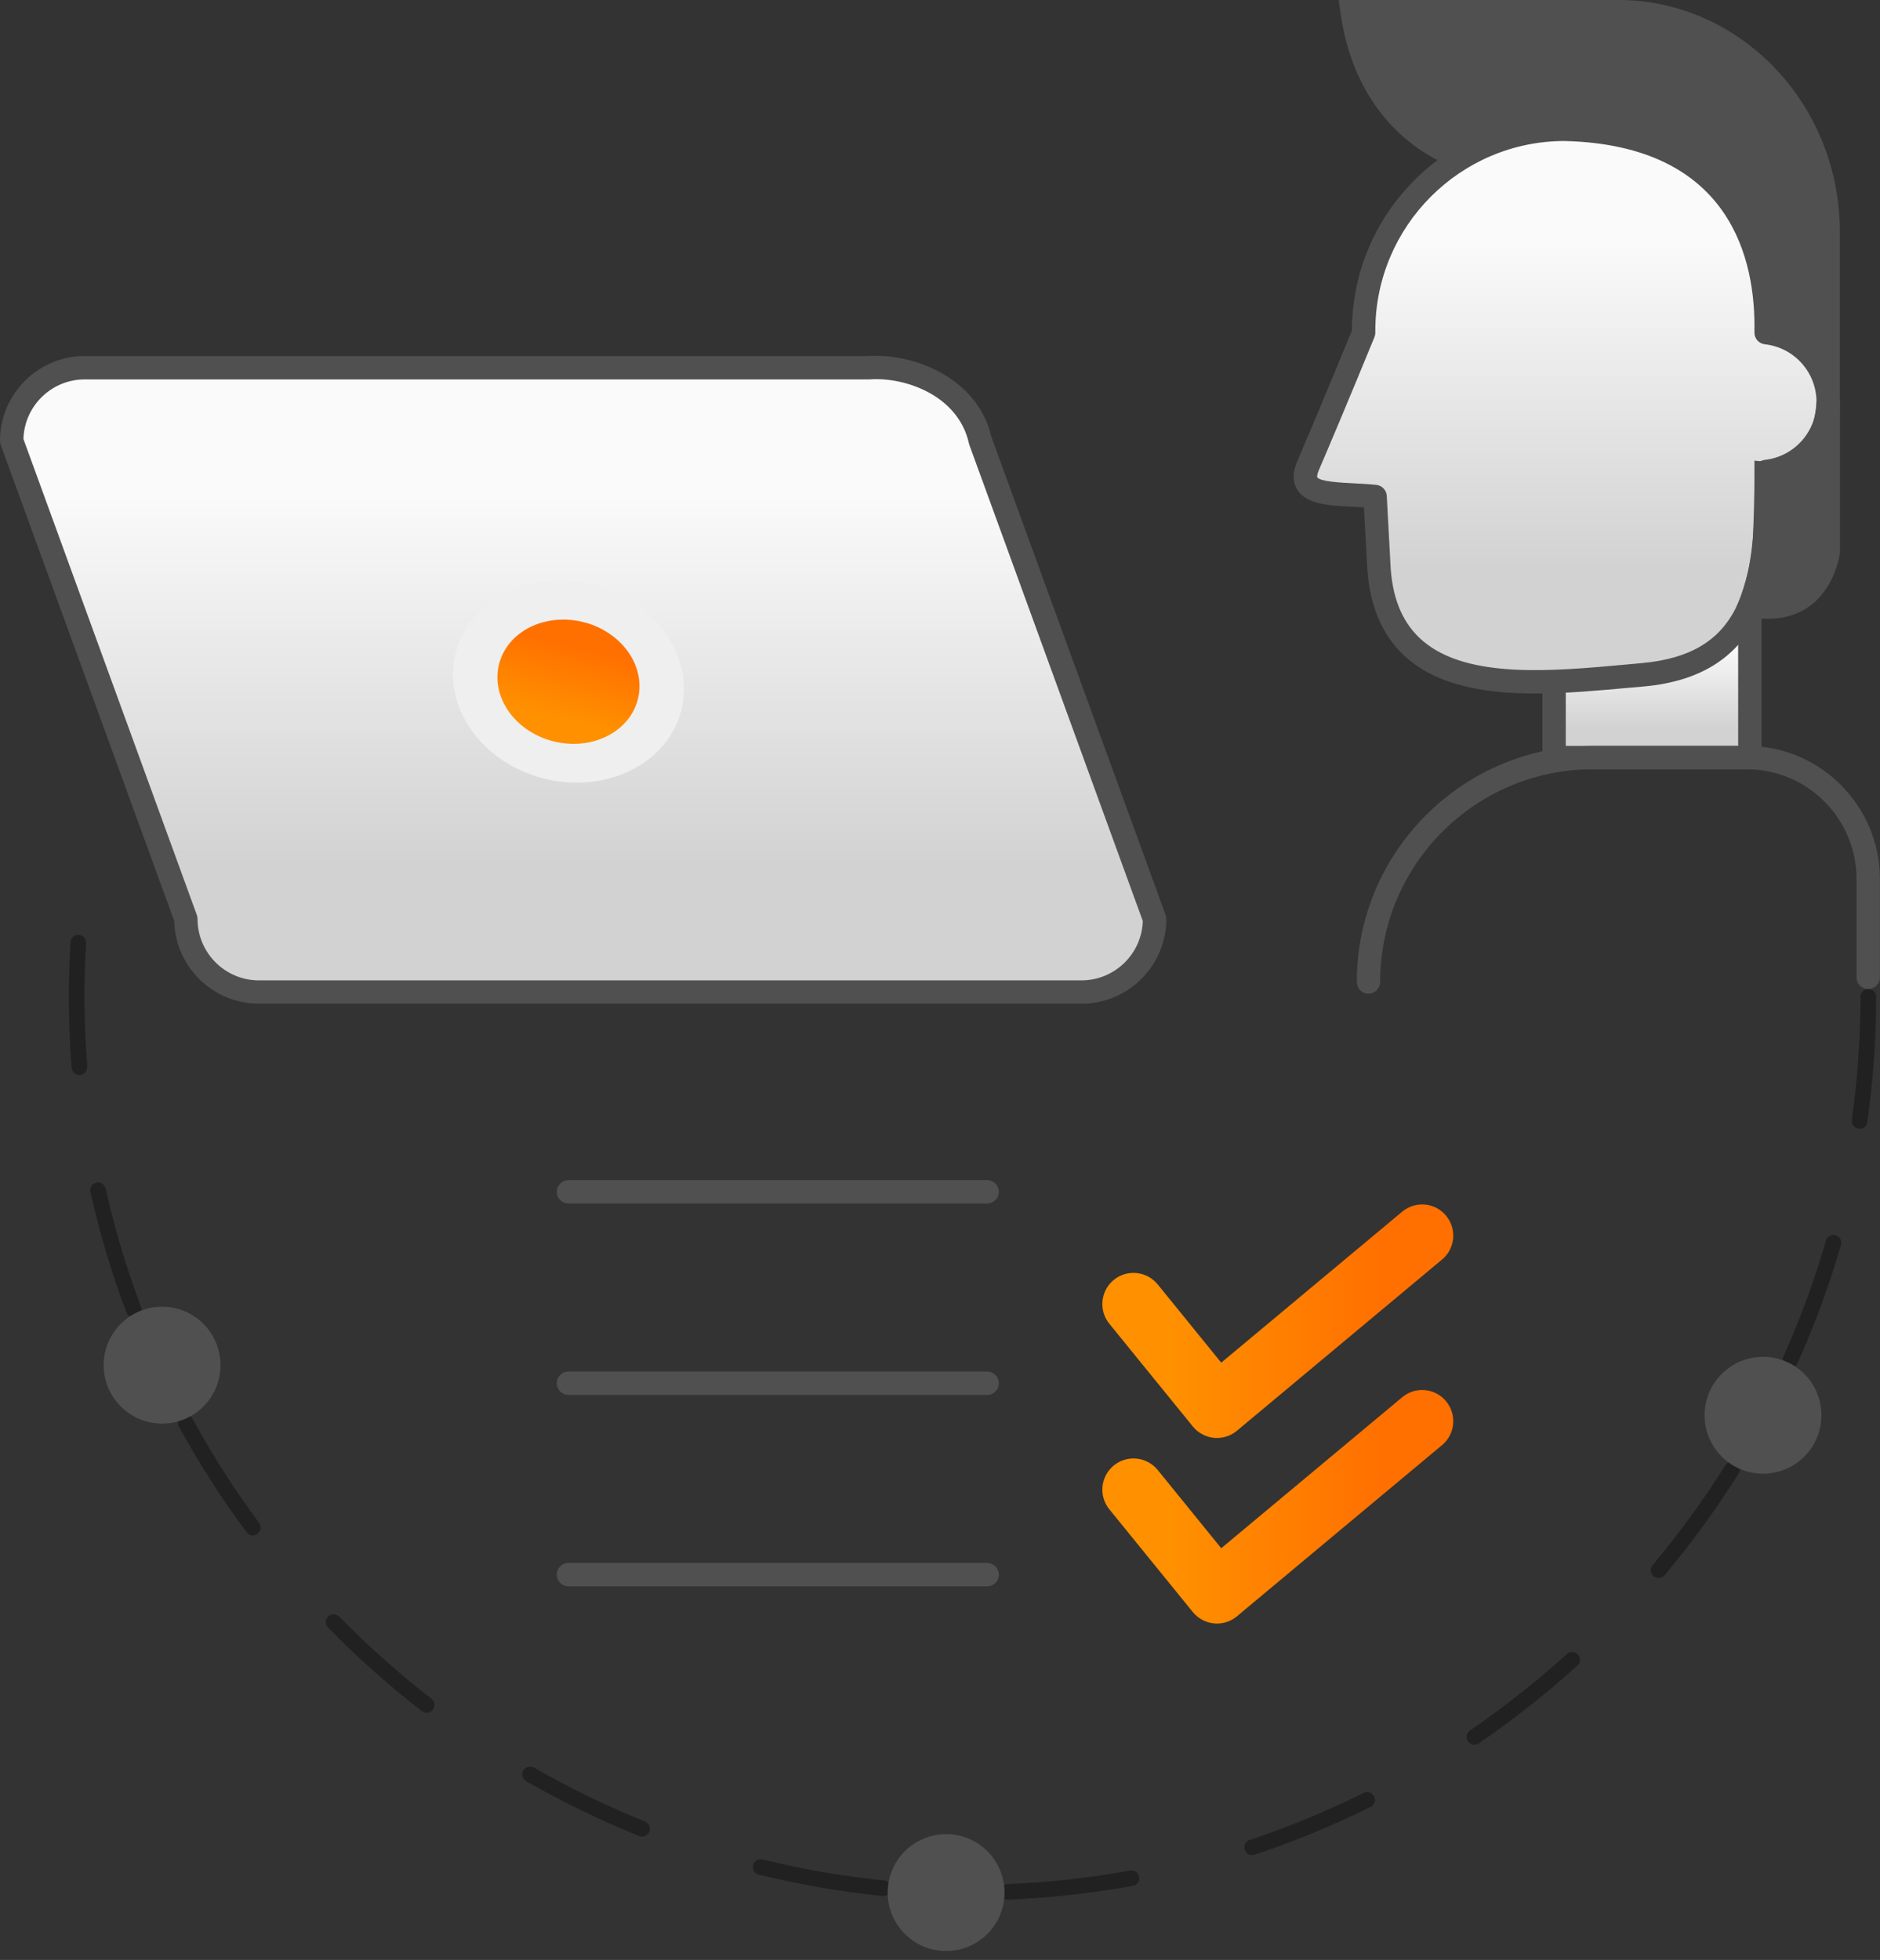 <svg width="118" height="123" viewBox="0 0 118 123" fill="none" xmlns="http://www.w3.org/2000/svg">
<rect x="0" y="0" width="118" height="123" fill="#333333" stroke="none"/>
<g clip-path="url(#clip0_65_252)">
<path d="M109.83 38.6H97.544V47.542H109.83V38.6Z" fill="url(#paint0_linear_65_252)"/>
<path d="M109.83 48.276H97.544C97.138 48.276 96.81 47.948 96.81 47.542V38.6C96.81 38.194 97.138 37.867 97.544 37.867H109.83C110.236 37.867 110.564 38.194 110.564 38.6V47.542C110.564 47.948 110.236 48.276 109.83 48.276ZM98.277 46.809H109.097V39.333H98.277V46.809Z" fill="#505050"/>
<path d="M63.256 119.217C62.997 119.217 62.777 119.012 62.767 118.748C62.757 118.479 62.968 118.249 63.236 118.24C65.813 118.137 68.404 117.853 70.932 117.389C71.196 117.34 71.45 117.516 71.499 117.78C71.548 118.044 71.372 118.298 71.108 118.347C68.531 118.817 65.896 119.105 63.271 119.213C63.266 119.213 63.256 119.213 63.251 119.213L63.256 119.217ZM55.443 118.983C55.443 118.983 55.409 118.983 55.394 118.983C52.788 118.719 50.173 118.269 47.625 117.643C47.361 117.58 47.205 117.316 47.268 117.052C47.332 116.788 47.596 116.626 47.86 116.695C50.363 117.311 52.93 117.756 55.492 118.01C55.761 118.039 55.956 118.279 55.927 118.548C55.903 118.797 55.688 118.988 55.443 118.988V118.983ZM78.593 116.421C78.388 116.421 78.197 116.294 78.129 116.088C78.046 115.834 78.183 115.555 78.437 115.472C80.872 114.661 83.282 113.668 85.59 112.519C85.834 112.397 86.123 112.5 86.245 112.739C86.367 112.984 86.264 113.272 86.025 113.394C83.673 114.563 81.224 115.575 78.745 116.396C78.696 116.411 78.642 116.421 78.588 116.421H78.593ZM40.301 115.257C40.243 115.257 40.179 115.247 40.12 115.223C37.691 114.245 35.305 113.086 33.026 111.781C32.792 111.644 32.713 111.346 32.845 111.111C32.977 110.877 33.276 110.798 33.515 110.93C35.755 112.216 38.101 113.355 40.487 114.314C40.736 114.416 40.859 114.7 40.756 114.949C40.678 115.14 40.497 115.257 40.301 115.257ZM92.547 109.493C92.391 109.493 92.239 109.42 92.141 109.278C91.99 109.053 92.048 108.75 92.268 108.598C94.39 107.146 96.439 105.533 98.35 103.802C98.551 103.621 98.859 103.636 99.04 103.836C99.221 104.037 99.206 104.345 99.006 104.526C97.06 106.29 94.977 107.928 92.816 109.405C92.733 109.464 92.635 109.488 92.542 109.488L92.547 109.493ZM26.778 107.488C26.675 107.488 26.568 107.454 26.48 107.386C24.412 105.782 22.427 104.017 20.593 102.144C20.402 101.954 20.407 101.641 20.598 101.45C20.794 101.26 21.102 101.264 21.292 101.455C23.096 103.298 25.042 105.034 27.081 106.608C27.296 106.775 27.335 107.083 27.169 107.293C27.071 107.415 26.93 107.483 26.783 107.483L26.778 107.488ZM104.1 99.025C103.988 99.025 103.88 98.986 103.787 98.913C103.582 98.737 103.553 98.429 103.729 98.223C105.386 96.248 106.921 94.141 108.29 91.96C108.432 91.731 108.735 91.662 108.965 91.804C109.195 91.946 109.263 92.249 109.121 92.479C107.728 94.698 106.168 96.84 104.481 98.854C104.384 98.971 104.247 99.03 104.105 99.03L104.1 99.025ZM15.865 96.351C15.714 96.351 15.567 96.282 15.474 96.155C13.91 94.048 12.482 91.814 11.226 89.521C11.094 89.286 11.181 88.988 11.421 88.856C11.656 88.724 11.954 88.812 12.086 89.051C13.323 91.31 14.726 93.505 16.261 95.573C16.423 95.789 16.379 96.097 16.159 96.258C16.071 96.322 15.968 96.356 15.87 96.356L15.865 96.351ZM112.387 85.815C112.319 85.815 112.25 85.8 112.187 85.771C111.942 85.658 111.83 85.37 111.942 85.125C112.998 82.769 113.898 80.319 114.612 77.85C114.685 77.591 114.959 77.439 115.218 77.518C115.477 77.591 115.629 77.865 115.551 78.124C114.822 80.642 113.908 83.13 112.832 85.531C112.749 85.712 112.573 85.82 112.387 85.82V85.815ZM8.395 82.676C8.199 82.676 8.013 82.554 7.935 82.358C7.006 79.904 6.248 77.361 5.676 74.804C5.618 74.54 5.784 74.281 6.048 74.222C6.312 74.164 6.571 74.33 6.63 74.594C7.192 77.107 7.94 79.6 8.849 82.016C8.947 82.27 8.815 82.549 8.566 82.647C8.507 82.666 8.448 82.676 8.395 82.676ZM116.719 70.834C116.719 70.834 116.675 70.834 116.651 70.834C116.382 70.795 116.196 70.551 116.235 70.282C116.592 67.739 116.778 65.138 116.778 62.557C116.778 62.288 116.998 62.068 117.267 62.068C117.536 62.068 117.756 62.288 117.756 62.557C117.756 65.182 117.57 67.832 117.203 70.419C117.169 70.663 116.959 70.839 116.719 70.839V70.834ZM4.987 67.461C4.733 67.461 4.522 67.265 4.498 67.011C4.381 65.534 4.322 64.033 4.322 62.547C4.322 61.408 4.356 60.259 4.425 59.125C4.439 58.856 4.684 58.655 4.943 58.665C5.212 58.68 5.417 58.914 5.403 59.183C5.334 60.293 5.3 61.423 5.3 62.547C5.3 64.004 5.359 65.481 5.476 66.933C5.495 67.202 5.295 67.436 5.026 67.461C5.011 67.461 5.002 67.461 4.987 67.461Z" fill="black" fill-opacity="0.2"/>
<path d="M63.256 119.217C62.997 119.217 62.777 119.012 62.767 118.748C62.757 118.479 62.968 118.249 63.236 118.24C65.813 118.137 68.404 117.853 70.932 117.389C71.196 117.34 71.45 117.516 71.499 117.78C71.548 118.044 71.372 118.298 71.108 118.347C68.531 118.817 65.896 119.105 63.271 119.213C63.266 119.213 63.256 119.213 63.251 119.213L63.256 119.217ZM55.443 118.983C55.443 118.983 55.409 118.983 55.394 118.983C52.788 118.719 50.173 118.269 47.625 117.643C47.361 117.58 47.205 117.316 47.268 117.052C47.332 116.788 47.596 116.626 47.86 116.695C50.363 117.311 52.93 117.756 55.492 118.01C55.761 118.039 55.956 118.279 55.927 118.548C55.903 118.797 55.688 118.988 55.443 118.988V118.983ZM78.593 116.421C78.388 116.421 78.197 116.294 78.129 116.088C78.046 115.834 78.183 115.555 78.437 115.472C80.872 114.661 83.282 113.668 85.59 112.519C85.834 112.397 86.123 112.5 86.245 112.739C86.367 112.984 86.264 113.272 86.025 113.394C83.673 114.563 81.224 115.575 78.745 116.396C78.696 116.411 78.642 116.421 78.588 116.421H78.593ZM40.301 115.257C40.243 115.257 40.179 115.247 40.12 115.223C37.691 114.245 35.305 113.086 33.026 111.781C32.792 111.644 32.713 111.346 32.845 111.111C32.977 110.877 33.276 110.798 33.515 110.93C35.755 112.216 38.101 113.355 40.487 114.314C40.736 114.416 40.859 114.7 40.756 114.949C40.678 115.14 40.497 115.257 40.301 115.257ZM92.547 109.493C92.391 109.493 92.239 109.42 92.141 109.278C91.99 109.053 92.048 108.75 92.268 108.598C94.39 107.146 96.439 105.533 98.35 103.802C98.551 103.621 98.859 103.636 99.04 103.836C99.221 104.037 99.206 104.345 99.006 104.526C97.06 106.29 94.977 107.928 92.816 109.405C92.733 109.464 92.635 109.488 92.542 109.488L92.547 109.493ZM26.778 107.488C26.675 107.488 26.568 107.454 26.48 107.386C24.412 105.782 22.427 104.017 20.593 102.144C20.402 101.954 20.407 101.641 20.598 101.45C20.794 101.26 21.102 101.264 21.292 101.455C23.096 103.298 25.042 105.034 27.081 106.608C27.296 106.775 27.335 107.083 27.169 107.293C27.071 107.415 26.93 107.483 26.783 107.483L26.778 107.488ZM104.1 99.025C103.988 99.025 103.88 98.986 103.787 98.913C103.582 98.737 103.553 98.429 103.729 98.223C105.386 96.248 106.921 94.141 108.29 91.96C108.432 91.731 108.735 91.662 108.965 91.804C109.195 91.946 109.263 92.249 109.121 92.479C107.728 94.698 106.168 96.84 104.481 98.854C104.384 98.971 104.247 99.03 104.105 99.03L104.1 99.025ZM15.865 96.351C15.714 96.351 15.567 96.282 15.474 96.155C13.91 94.048 12.482 91.814 11.226 89.521C11.094 89.286 11.181 88.988 11.421 88.856C11.656 88.724 11.954 88.812 12.086 89.051C13.323 91.31 14.726 93.505 16.261 95.573C16.423 95.789 16.379 96.097 16.159 96.258C16.071 96.322 15.968 96.356 15.87 96.356L15.865 96.351ZM112.387 85.815C112.319 85.815 112.25 85.8 112.187 85.771C111.942 85.658 111.83 85.37 111.942 85.125C112.998 82.769 113.898 80.319 114.612 77.85C114.685 77.591 114.959 77.439 115.218 77.518C115.477 77.591 115.629 77.865 115.551 78.124C114.822 80.642 113.908 83.13 112.832 85.531C112.749 85.712 112.573 85.82 112.387 85.82V85.815ZM8.395 82.676C8.199 82.676 8.013 82.554 7.935 82.358C7.006 79.904 6.248 77.361 5.676 74.804C5.618 74.54 5.784 74.281 6.048 74.222C6.312 74.164 6.571 74.33 6.63 74.594C7.192 77.107 7.94 79.6 8.849 82.016C8.947 82.27 8.815 82.549 8.566 82.647C8.507 82.666 8.448 82.676 8.395 82.676ZM116.719 70.834C116.719 70.834 116.675 70.834 116.651 70.834C116.382 70.795 116.196 70.551 116.235 70.282C116.592 67.739 116.778 65.138 116.778 62.557C116.778 62.288 116.998 62.068 117.267 62.068C117.536 62.068 117.756 62.288 117.756 62.557C117.756 65.182 117.57 67.832 117.203 70.419C117.169 70.663 116.959 70.839 116.719 70.839V70.834ZM4.987 67.461C4.733 67.461 4.522 67.265 4.498 67.011C4.381 65.534 4.322 64.033 4.322 62.547C4.322 61.408 4.356 60.259 4.425 59.125C4.439 58.856 4.684 58.655 4.943 58.665C5.212 58.68 5.417 58.914 5.403 59.183C5.334 60.293 5.3 61.423 5.3 62.547C5.3 64.004 5.359 65.481 5.476 66.933C5.495 67.202 5.295 67.436 5.026 67.461C5.011 67.461 5.002 67.461 4.987 67.461Z" fill="black" fill-opacity="0.2"/>
<path d="M110.852 20.882C110.955 20.882 110.964 8.028 98.663 8.013C98.663 8.013 94.615 8.013 91.574 9.827C91.574 9.827 85.927 8.175 84.871 0.733H86.347H101.543C108.838 0.733 114.749 6.923 114.749 14.56V24.808C114.749 24.808 114.226 21.111 110.852 20.882Z" fill="#505050"/>
<path d="M114.025 24.91C114.006 24.788 113.531 21.801 110.803 21.61L110.847 20.877L110.133 20.764C110.133 20.715 110.182 15.582 106.931 12.018C104.956 9.852 102.174 8.752 98.668 8.747C98.629 8.747 94.781 8.771 91.951 10.453L91.677 10.614L91.369 10.526C91.119 10.453 85.252 8.654 84.142 0.831L84.025 -0.005H101.543C109.229 -0.005 115.482 6.527 115.482 14.555V24.803L114.02 24.905L114.025 24.91ZM111.595 20.246C112.632 20.466 113.429 20.994 114.02 21.635V14.56C114.02 7.339 108.427 1.467 101.548 1.467H85.741C86.822 6.82 90.45 8.61 91.506 9.025C94.635 7.304 98.497 7.285 98.668 7.285C104.975 7.29 108.129 10.58 109.664 13.338C111.052 15.836 111.566 18.721 111.6 20.246H111.595Z" fill="#505050"/>
<path d="M82.099 29.232C82.734 27.746 84.138 24.417 85.59 20.882V20.755C85.59 13.778 91.246 8.121 98.223 8.121C107.322 8.341 110.964 13.787 110.857 20.755V20.882C113.047 21.126 114.754 22.979 114.754 25.238C114.754 27.497 113.047 29.35 110.857 29.594V29.721C110.984 36.385 110.207 41.724 103.088 42.355C96.228 42.961 87.223 44.184 86.563 35.784L86.313 31.169C84.123 30.924 81.214 31.31 82.104 29.237L82.099 29.232Z" fill="url(#paint1_linear_65_252)"/>
<path d="M96.361 43.523C93.285 43.523 90.391 43.059 88.381 41.362C86.876 40.096 86.02 38.233 85.829 35.838L85.609 31.843C85.375 31.828 85.135 31.814 84.9 31.804C83.409 31.731 82.006 31.657 81.424 30.733C81.121 30.249 81.121 29.648 81.424 28.949C81.942 27.741 83.321 24.49 84.856 20.74C84.866 13.377 90.855 7.392 98.223 7.392C106.677 7.598 111.517 12.282 111.59 20.27C113.854 20.823 115.487 22.852 115.487 25.238C115.487 27.624 113.854 29.653 111.595 30.205C111.669 36.151 110.945 42.394 103.152 43.083L102.203 43.166C100.296 43.338 98.297 43.523 96.365 43.523H96.361ZM82.773 29.521C82.651 29.809 82.666 29.936 82.676 29.951C82.847 30.225 84.235 30.298 84.978 30.332C85.448 30.357 85.932 30.381 86.391 30.43C86.748 30.469 87.022 30.763 87.042 31.12L87.291 35.735C87.448 37.739 88.112 39.216 89.325 40.238C92.131 42.609 97.412 42.13 102.066 41.705L103.02 41.617C109.17 41.074 110.256 37.021 110.119 29.731V29.589C110.119 29.218 110.402 28.9 110.769 28.861C112.617 28.655 114.015 27.096 114.015 25.233C114.015 23.37 112.622 21.811 110.769 21.605C110.397 21.566 110.119 21.248 110.119 20.877V20.75C110.187 16.408 108.725 9.109 98.204 8.849C91.662 8.849 86.323 14.188 86.323 20.75V20.877C86.323 20.975 86.303 21.067 86.269 21.155C84.71 24.964 83.302 28.294 82.773 29.516V29.521Z" fill="#505050"/>
<path d="M114.754 25.238V34.615C114.754 34.615 114.25 38.884 109.835 37.979C109.835 37.979 110.671 35.979 110.769 33.706C110.867 31.433 110.857 29.726 110.857 29.726C110.857 29.726 114.446 30.064 114.754 25.243V25.238Z" fill="#505050"/>
<path d="M111.004 38.835C110.588 38.835 110.148 38.786 109.684 38.693L108.813 38.512L109.155 37.691C109.155 37.691 109.943 35.774 110.031 33.667C110.128 31.437 110.119 29.736 110.119 29.721V28.91L110.92 28.983C110.955 28.983 111.937 29.051 112.778 28.323C113.507 27.687 113.922 26.631 114.02 25.184L115.487 25.233V34.694C115.472 34.782 115.208 36.864 113.57 38.047C112.847 38.571 111.991 38.83 111.004 38.83V38.835ZM110.828 37.363C111.566 37.392 112.201 37.226 112.7 36.869C113.722 36.141 113.981 34.796 114.015 34.562V29.174C113.918 29.276 113.82 29.369 113.712 29.457C112.974 30.088 112.162 30.328 111.581 30.411C111.576 31.124 111.556 32.327 111.492 33.73C111.429 35.187 111.087 36.522 110.823 37.363H110.828Z" fill="#505050"/>
<path d="M85.898 62.361C85.492 62.361 85.164 62.034 85.164 61.628V61.334C85.164 61.305 85.164 61.281 85.164 61.251C85.365 53.253 91.931 46.809 99.978 46.809H109.635C114.245 46.809 117.995 50.559 117.995 55.169V61.334C117.995 61.74 117.667 62.068 117.262 62.068C116.856 62.068 116.528 61.74 116.528 61.334V55.169C116.528 51.37 113.438 48.276 109.635 48.276H99.978C92.615 48.276 86.626 54.265 86.626 61.628C86.626 62.034 86.299 62.361 85.893 62.361H85.898Z" fill="#505050"/>
<path d="M67.886 62.254H16.252C13.719 62.254 11.666 60.2 11.666 57.668L0.733 27.663C0.733 25.13 2.787 23.077 5.319 23.077H54.529C56.915 22.896 60.758 24.172 61.535 27.663L72.472 57.673C72.472 60.205 70.419 62.259 67.886 62.259V62.254Z" fill="url(#paint2_linear_65_252)"/>
<path d="M67.886 62.987H16.252C13.362 62.987 11.005 60.675 10.937 57.805L0.044 27.912C0.015 27.829 0 27.746 0 27.663C0 24.729 2.386 22.343 5.319 22.343H54.499C57.203 22.153 61.349 23.61 62.239 27.453L73.162 57.418C73.191 57.501 73.206 57.584 73.206 57.668C73.206 60.601 70.82 62.987 67.886 62.987ZM1.467 27.541L12.355 57.423C12.384 57.506 12.399 57.589 12.399 57.672C12.399 59.794 14.125 61.525 16.252 61.525H67.881C69.964 61.525 71.665 59.863 71.729 57.8L60.841 27.917C60.831 27.888 60.821 27.858 60.816 27.824C60.137 24.783 56.763 23.644 54.578 23.81C54.558 23.81 54.539 23.81 54.524 23.81H5.319C3.237 23.81 1.535 25.473 1.472 27.536L1.467 27.541Z" fill="#505050"/>
<path d="M42.765 44.558C43.606 41.2 41.116 37.683 37.203 36.702C33.29 35.721 29.436 37.648 28.594 41.006C27.753 44.364 30.243 47.881 34.156 48.862C38.069 49.843 41.923 47.916 42.765 44.558Z" fill="#EFEFEF"/>
<path d="M40.038 43.874C40.556 41.808 39.024 39.644 36.617 39.04C34.21 38.437 31.839 39.623 31.321 41.69C30.803 43.756 32.335 45.921 34.742 46.524C37.149 47.127 39.52 45.941 40.038 43.874Z" fill="url(#paint3_linear_65_252)"/>
<path d="M61.96 75.528H35.681C35.275 75.528 34.948 75.2 34.948 74.794C34.948 74.389 35.275 74.061 35.681 74.061H61.96C62.366 74.061 62.694 74.389 62.694 74.794C62.694 75.2 62.366 75.528 61.96 75.528Z" fill="#505050"/>
<path d="M61.96 87.54H35.681C35.275 87.54 34.948 87.213 34.948 86.807C34.948 86.401 35.275 86.074 35.681 86.074H61.96C62.366 86.074 62.694 86.401 62.694 86.807C62.694 87.213 62.366 87.54 61.96 87.54Z" fill="#505050"/>
<path d="M61.96 99.553H35.681C35.275 99.553 34.948 99.226 34.948 98.82C34.948 98.414 35.275 98.086 35.681 98.086H61.96C62.366 98.086 62.694 98.414 62.694 98.82C62.694 99.226 62.366 99.553 61.96 99.553Z" fill="#505050"/>
<path d="M76.388 90.244C76.325 90.244 76.261 90.244 76.198 90.234C75.679 90.186 75.2 89.926 74.868 89.521L69.627 83.072C68.947 82.236 69.074 81.004 69.91 80.319C70.746 79.64 71.978 79.767 72.663 80.603L76.652 85.516L88.01 76.041C88.841 75.347 90.073 75.459 90.762 76.29C91.452 77.122 91.344 78.354 90.513 79.043L77.635 89.79C77.283 90.083 76.838 90.244 76.383 90.244H76.388Z" fill="url(#paint4_linear_65_252)"/>
<path d="M76.388 101.89C76.325 101.89 76.261 101.89 76.198 101.88C75.679 101.832 75.2 101.572 74.868 101.167L69.627 94.718C68.947 93.882 69.074 92.65 69.91 91.965C70.746 91.286 71.978 91.413 72.663 92.249L76.652 97.162L88.01 87.687C88.841 86.993 90.073 87.105 90.762 87.936C91.452 88.768 91.344 90 90.513 90.689L77.635 101.436C77.283 101.729 76.838 101.89 76.383 101.89H76.388Z" fill="url(#paint5_linear_65_252)"/>
<path d="M10.174 89.34C12.2 89.34 13.841 87.698 13.841 85.673C13.841 83.648 12.2 82.006 10.174 82.006C8.149 82.006 6.507 83.648 6.507 85.673C6.507 87.698 8.149 89.34 10.174 89.34Z" fill="#505050"/>
<path d="M59.384 122.439C61.409 122.439 63.051 120.798 63.051 118.772C63.051 116.747 61.409 115.106 59.384 115.106C57.359 115.106 55.717 116.747 55.717 118.772C55.717 120.798 57.359 122.439 59.384 122.439Z" fill="#505050"/>
<path d="M110.656 92.483C112.682 92.483 114.323 90.842 114.323 88.817C114.323 86.791 112.682 85.15 110.656 85.15C108.631 85.15 106.99 86.791 106.99 88.817C106.99 90.842 108.631 92.483 110.656 92.483Z" fill="#505050"/>
</g>
<defs>
<linearGradient id="paint0_linear_65_252" x1="103.687" y1="38.6" x2="103.687" y2="47.542" gradientUnits="userSpaceOnUse">
<stop offset="0.205" stop-color="#FAFAFA"/>
<stop offset="0.795" stop-color="#D2D2D2"/>
</linearGradient>
<linearGradient id="paint1_linear_65_252" x1="98.346" y1="8.121" x2="98.346" y2="42.791" gradientUnits="userSpaceOnUse">
<stop offset="0.205" stop-color="#FAFAFA"/>
<stop offset="0.795" stop-color="#D2D2D2"/>
</linearGradient>
<linearGradient id="paint2_linear_65_252" x1="36.603" y1="23.06" x2="36.603" y2="62.259" gradientUnits="userSpaceOnUse">
<stop offset="0.205" stop-color="#FAFAFA"/>
<stop offset="0.795" stop-color="#D2D2D2"/>
</linearGradient>
<linearGradient id="paint3_linear_65_252" x1="34.742" y1="46.524" x2="36.617" y2="39.04" gradientUnits="userSpaceOnUse">
<stop offset="0.2" stop-color="#FF9000"/>
<stop offset="0.795" stop-color="#FF7000"/>
</linearGradient>
<linearGradient id="paint4_linear_65_252" x1="69.19" y1="82.915" x2="91.216" y2="82.915" gradientUnits="userSpaceOnUse">
<stop offset="0.2" stop-color="#FF9000"/>
<stop offset="0.795" stop-color="#FF7000"/>
</linearGradient>
<linearGradient id="paint5_linear_65_252" x1="69.19" y1="94.561" x2="91.216" y2="94.561" gradientUnits="userSpaceOnUse">
<stop offset="0.2" stop-color="#FF9000"/>
<stop offset="0.795" stop-color="#FF7000"/>
</linearGradient>
<clipPath id="clip0_65_252">
<rect width="118" height="122.444" fill="white"/>
</clipPath>
</defs>
</svg>
